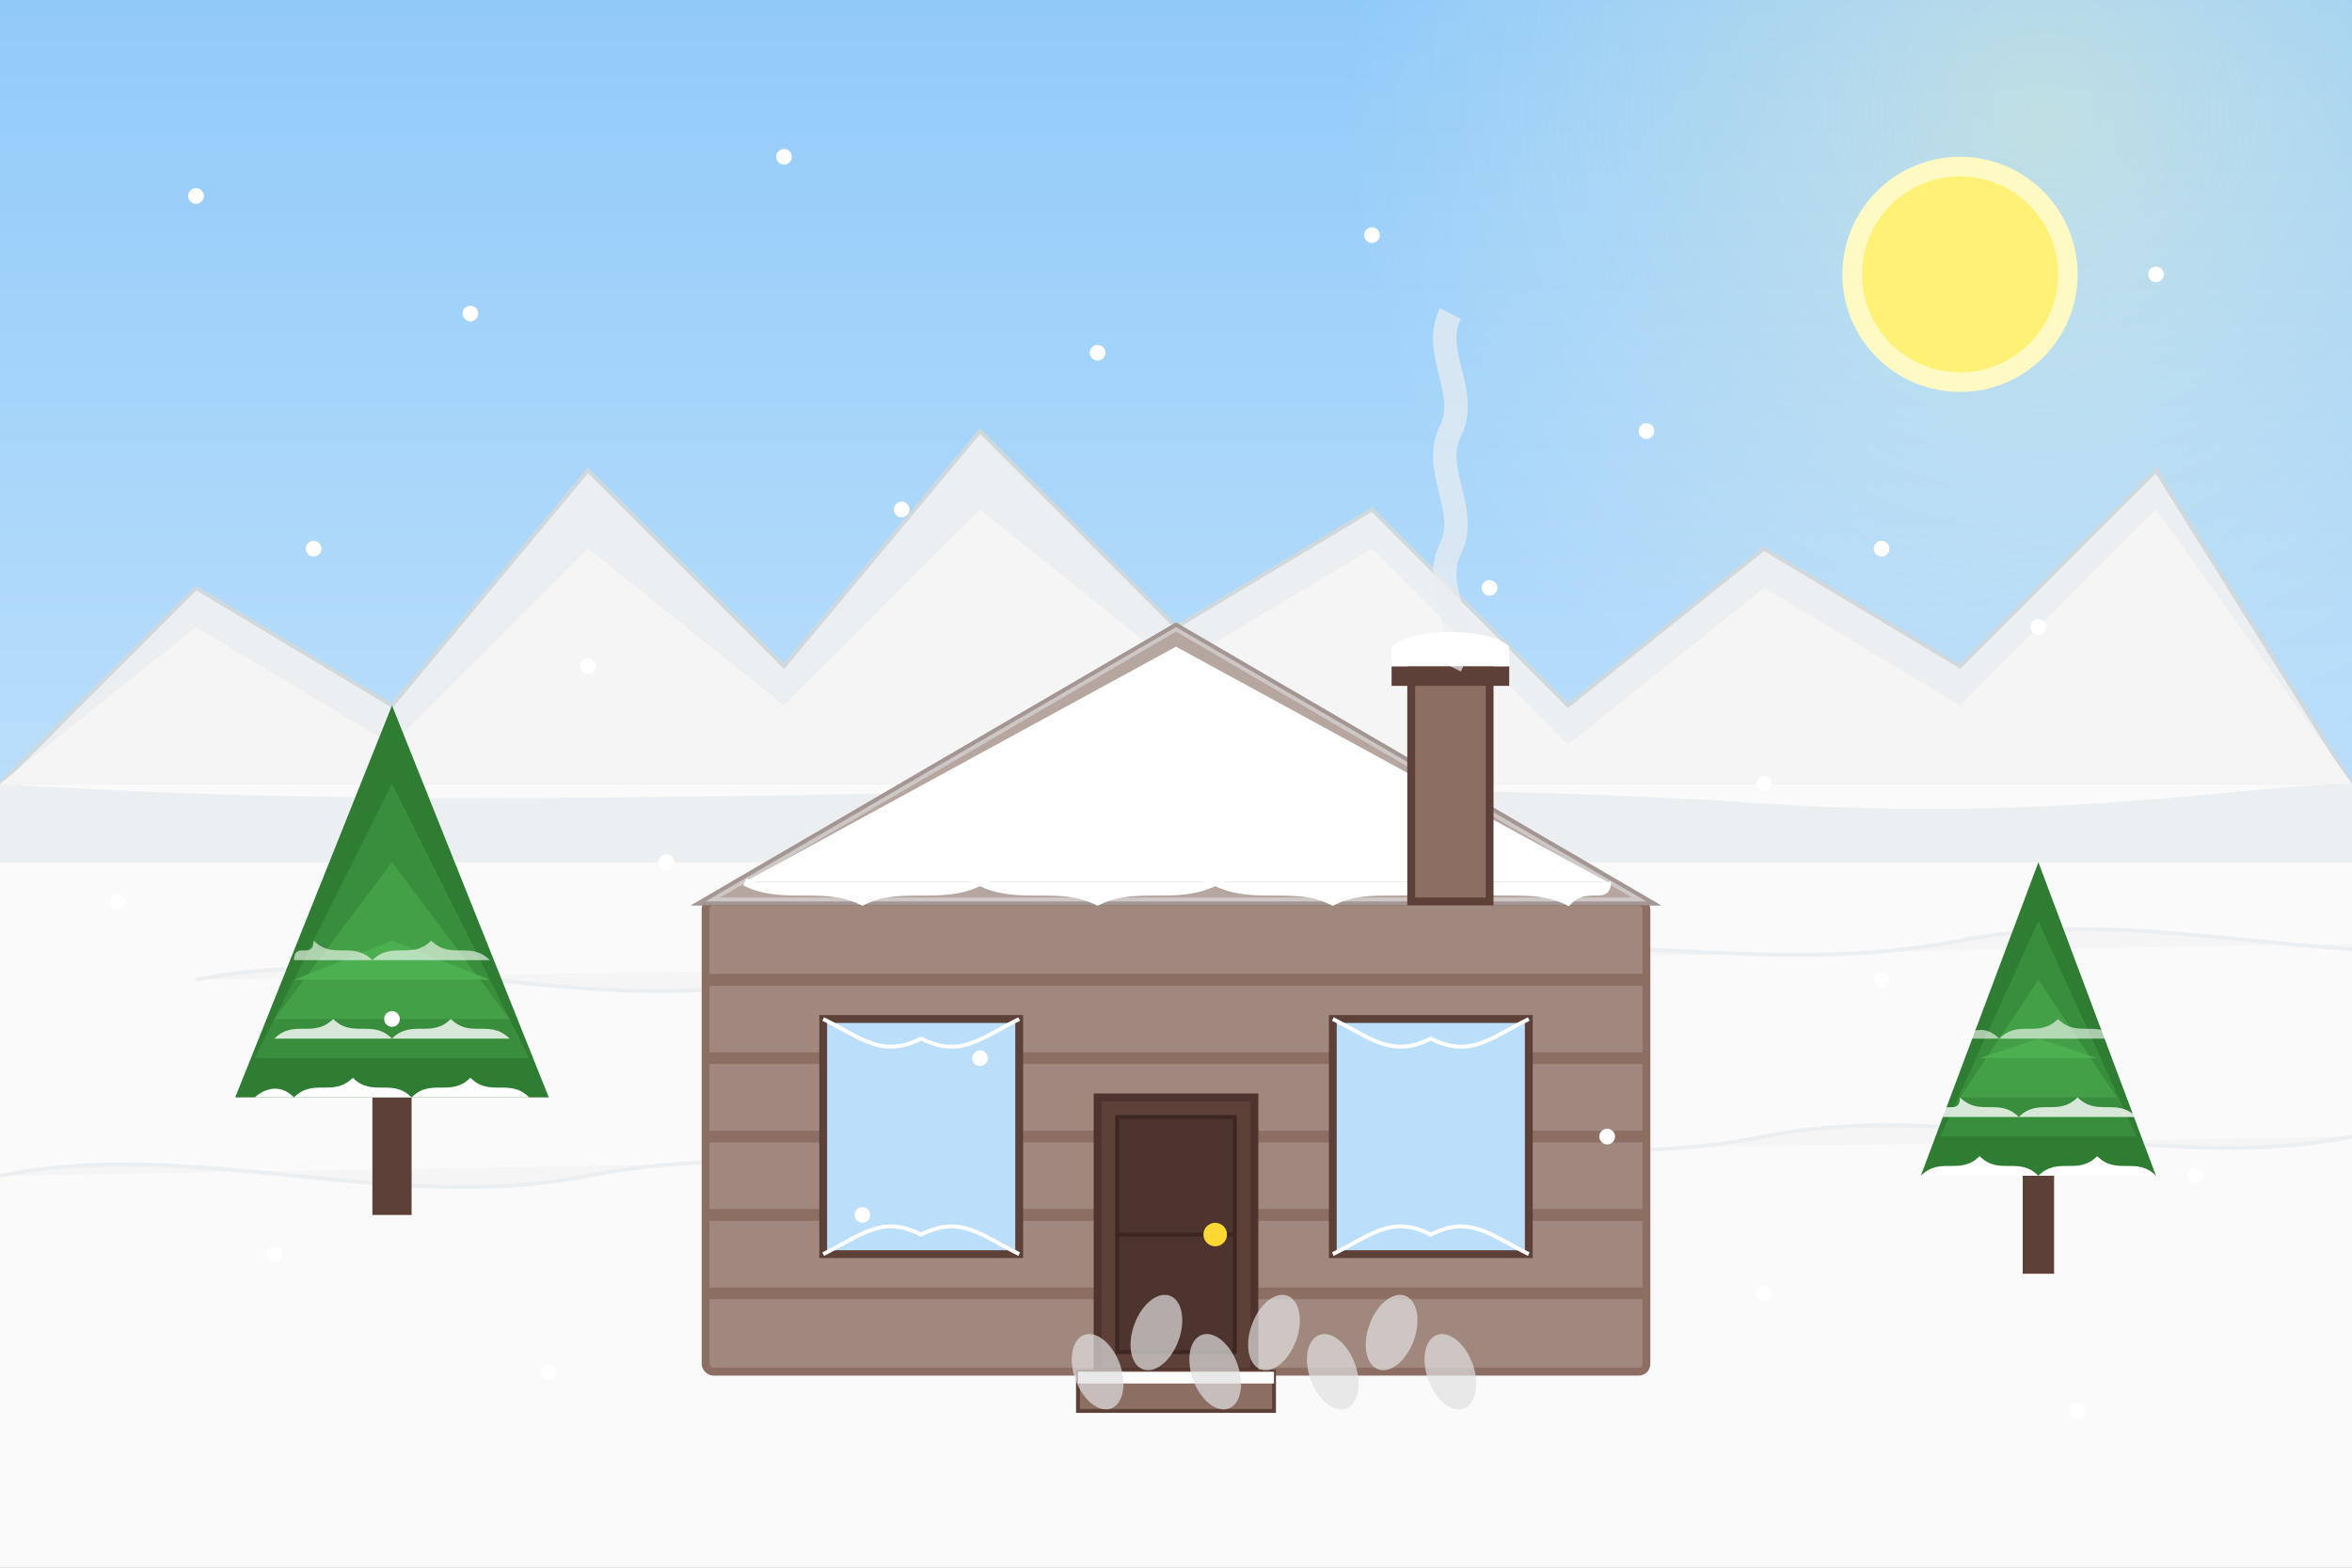 <svg width="600" height="400" viewBox="0 0 600 400" xmlns="http://www.w3.org/2000/svg">
  <rect x="0" y="0" width="600" height="400" fill="#333333" stroke="none"/>
  <!-- Winter Background -->
  <defs>
    <linearGradient id="skyGradient" x1="0%" y1="0%" x2="0%" y2="100%">
      <stop offset="0%" style="stop-color:#90caf9;stop-opacity:1" />
      <stop offset="100%" style="stop-color:#e3f2fd;stop-opacity:1" />
    </linearGradient>
    <radialGradient id="sunGlow" cx="70%" cy="30%" r="50%" fx="70%" fy="30%">
      <stop offset="0%" style="stop-color:#fff9c4;stop-opacity:1" />
      <stop offset="100%" style="stop-color:#fffde7;stop-opacity:0" />
    </radialGradient>
  </defs>
  
  <!-- Sky with glow -->
  <rect width="600" height="400" fill="url(#skyGradient)" />
  <ellipse cx="450" cy="100" rx="180" ry="180" fill="url(#sunGlow)" opacity="0.4" />
  
  <!-- Sun -->
  <circle cx="500" cy="70" r="30" fill="#fff9c4" />
  <circle cx="500" cy="70" r="25" fill="#fff176" />
  
  <!-- Snowy mountains background -->
  <polygon points="0,200 50,150 100,180 150,120 200,170 250,110 300,160 350,130 400,180 450,140 500,170 550,120 600,200" fill="#eceff1" stroke="#cfd8dc" stroke-width="1" />
  <polygon points="0,200 50,160 100,190 150,140 200,180 250,130 300,170 350,140 400,190 450,150 500,180 550,130 600,200" fill="#f5f5f5" />
  
  <!-- Snowy ground -->
  <rect x="0" y="200" width="600" height="200" fill="#fafafa" />
  <path d="M0,200 C150,210 300,195 450,205 C525,210 575,200 600,200 L600,220 L0,220 Z" fill="#eceff1" />
  
  <!-- Snow drifts -->
  <path d="M50,250 C100,240 150,260 200,250 C250,240 300,255 350,245 C400,235 450,250 500,240 C550,230 600,250 650,240" fill="#f5f5f5" stroke="#eceff1" stroke-width="1" />
  <path d="M0,300 C50,290 100,310 150,300 C200,290 250,305 300,295 C350,285 400,300 450,290 C500,280 550,300 600,290" fill="#f5f5f5" stroke="#eceff1" stroke-width="1" />
  
  <!-- Winter Cabin -->
  <g transform="translate(180, 230)">
    <!-- Main cabin structure -->
    <rect x="0" y="0" width="240" height="120" rx="2" ry="2" fill="#a1887f" stroke="#8d6e63" stroke-width="2" />
    
    <!-- Roof with snow -->
    <polygon points="0,0 120,-70 240,0" fill="#6d4c41" stroke="#5d4037" stroke-width="2" />
    <polygon points="0,0 120,-70 240,0" fill="white" stroke="#eceff1" stroke-width="2" opacity="0.5" />
    <path d="M10,-5 L230,-5 L120,-65 Z" fill="white" stroke="none" />
    
    <!-- Snow hanging from roof edge -->
    <path d="M10,-5 C20,0 30,-5 40,0 C50,-5 60,0 70,-5 C80,0 90,-5 100,0 C110,-5 120,0 130,-5 C140,0 150,-5 160,0 C170,-5 180,0 190,-5 C200,0 210,-5 220,0 C225,-5 230,0 230,-5" fill="white" stroke="white" stroke-width="2" />
    
    <!-- Log patterns -->
    <line x1="0" y1="20" x2="240" y2="20" stroke="#8d6e63" stroke-width="3" />
    <line x1="0" y1="40" x2="240" y2="40" stroke="#8d6e63" stroke-width="3" />
    <line x1="0" y1="60" x2="240" y2="60" stroke="#8d6e63" stroke-width="3" />
    <line x1="0" y1="80" x2="240" y2="80" stroke="#8d6e63" stroke-width="3" />
    <line x1="0" y1="100" x2="240" y2="100" stroke="#8d6e63" stroke-width="3" />
    
    <!-- Windows with frost pattern -->
    <rect x="30" y="30" width="50" height="60" fill="#bbdefb" stroke="#5d4037" stroke-width="2" />
    <rect x="160" y="30" width="50" height="60" fill="#bbdefb" stroke="#5d4037" stroke-width="2" />
    <path d="M30,30 C40,35 45,40 55,35 C65,40 70,35 80,30" fill="none" stroke="white" stroke-width="1" />
    <path d="M30,90 C40,85 45,80 55,85 C65,80 70,85 80,90" fill="none" stroke="white" stroke-width="1" />
    <path d="M160,30 C170,35 175,40 185,35 C195,40 200,35 210,30" fill="none" stroke="white" stroke-width="1" />
    <path d="M160,90 C170,85 175,80 185,85 C195,80 200,85 210,90" fill="none" stroke="white" stroke-width="1" />
    
    <!-- Door -->
    <rect x="100" y="50" width="40" height="70" fill="#5d4037" stroke="#4e342e" stroke-width="2" />
    <rect x="105" y="55" width="30" height="30" fill="#4e342e" stroke="#3e2723" stroke-width="1" />
    <rect x="105" y="85" width="30" height="30" fill="#4e342e" stroke="#3e2723" stroke-width="1" />
    <circle cx="130" cy="85" r="3" fill="#fdd835" />
    
    <!-- Chimney with smoke -->
    <rect x="180" y="-60" width="20" height="60" fill="#8d6e63" stroke="#5d4037" stroke-width="2" />
    <rect x="175" y="-60" width="30" height="5" fill="#5d4037" />
    <path d="M190,-60 C195,-70 185,-80 190,-90 C195,-100 185,-110 190,-120 C195,-130 185,-140 190,-150" stroke="#eceff1" stroke-width="6" fill="none" opacity="0.7" />
    
    <!-- Snow on chimney -->
    <path d="M175,-60 L205,-60 L205,-65 C200,-70 180,-70 175,-65 Z" fill="white" />
    
    <!-- Front steps with snow -->
    <rect x="95" y="120" width="50" height="10" fill="#8d6e63" stroke="#5d4037" stroke-width="1" />
    <rect x="95" y="120" width="50" height="3" fill="white" />
  </g>
  
  <!-- Pine Trees with snow -->
  <g transform="translate(100, 280)">
    <rect x="-5" y="0" width="10" height="30" fill="#5d4037" />
    <polygon points="0,-100 -40,0 40,0" fill="#2e7d32" />
    <polygon points="0,-80 -35,-10 35,-10" fill="#388e3c" />
    <polygon points="0,-60 -30,-20 30,-20" fill="#43a047" />
    <polygon points="0,-40 -25,-30 25,-30" fill="#4caf50" />
    <path d="M-35,0 L35,0 C30,-5 25,0 20,-5 C15,0 10,-5 5,0 C0,-5 -5,0 -10,-5 C-15,0 -20,-5 -25,0 C-30,-5 -35,0 -35,0" fill="white" />
    <path d="M-30,-15 L30,-15 C25,-20 20,-15 15,-20 C10,-15 5,-20 0,-15 C-5,-20 -10,-15 -15,-20 C-20,-15 -25,-20 -30,-15" fill="white" opacity="0.8" />
    <path d="M-25,-35 L25,-35 C20,-40 15,-35 10,-40 C5,-35 0,-40 -5,-35 C-10,-40 -15,-35 -20,-40 C-20,-35 -25,-40 -25,-35" fill="white" opacity="0.6" />
  </g>
  
  <g transform="translate(520, 300)">
    <rect x="-4" y="0" width="8" height="25" fill="#5d4037" />
    <polygon points="0,-80 -30,0 30,0" fill="#2e7d32" />
    <polygon points="0,-65 -25,-10 25,-10" fill="#388e3c" />
    <polygon points="0,-50 -20,-20 20,-20" fill="#43a047" />
    <polygon points="0,-35 -15,-30 15,-30" fill="#4caf50" />
    <path d="M-30,0 L30,0 C25,-5 20,0 15,-5 C10,0 5,-5 0,0 C-5,-5 -10,0 -15,-5 C-20,0 -25,-5 -30,0" fill="white" />
    <path d="M-25,-15 L25,-15 C20,-20 15,-15 10,-20 C5,-15 0,-20 -5,-15 C-10,-20 -15,-15 -20,-20 C-20,-15 -25,-20 -25,-15" fill="white" opacity="0.8" />
    <path d="M-20,-35 L20,-35 C15,-40 10,-35 5,-40 C0,-35 -5,-40 -10,-35 C-15,-40 -20,-35 -20,-35" fill="white" opacity="0.6" />
  </g>
  
  <!-- Footprints in snow leading to cabin -->
  <g opacity="0.7">
    <ellipse cx="280" cy="350" rx="6" ry="10" transform="rotate(-20 280 350)" fill="#e0e0e0" />
    <ellipse cx="295" cy="340" rx="6" ry="10" transform="rotate(20 295 340)" fill="#e0e0e0" />
    <ellipse cx="310" cy="350" rx="6" ry="10" transform="rotate(-20 310 350)" fill="#e0e0e0" />
    <ellipse cx="325" cy="340" rx="6" ry="10" transform="rotate(20 325 340)" fill="#e0e0e0" />
    <ellipse cx="340" cy="350" rx="6" ry="10" transform="rotate(-20 340 350)" fill="#e0e0e0" />
    <ellipse cx="355" cy="340" rx="6" ry="10" transform="rotate(20 355 340)" fill="#e0e0e0" />
    <ellipse cx="370" cy="350" rx="6" ry="10" transform="rotate(-20 370 350)" fill="#e0e0e0" />
  </g>
  
  <!-- Falling snow -->
  <g>
    <circle cx="50" cy="50" r="2" fill="white" />
    <circle cx="120" cy="80" r="2" fill="white" />
    <circle cx="200" cy="40" r="2" fill="white" />
    <circle cx="280" cy="90" r="2" fill="white" />
    <circle cx="350" cy="60" r="2" fill="white" />
    <circle cx="420" cy="110" r="2" fill="white" />
    <circle cx="480" cy="140" r="2" fill="white" />
    <circle cx="550" cy="70" r="2" fill="white" />
    <circle cx="80" cy="140" r="2" fill="white" />
    <circle cx="150" cy="170" r="2" fill="white" />
    <circle cx="230" cy="130" r="2" fill="white" />
    <circle cx="310" cy="180" r="2" fill="white" />
    <circle cx="380" cy="150" r="2" fill="white" />
    <circle cx="450" cy="200" r="2" fill="white" />
    <circle cx="520" cy="160" r="2" fill="white" />
    <circle cx="30" cy="230" r="2" fill="white" />
    <circle cx="100" cy="260" r="2" fill="white" />
    <circle cx="170" cy="220" r="2" fill="white" />
    <circle cx="250" cy="270" r="2" fill="white" />
    <circle cx="410" cy="290" r="2" fill="white" />
    <circle cx="480" cy="250" r="2" fill="white" />
    <circle cx="560" cy="300" r="2" fill="white" />
    <circle cx="70" cy="320" r="2" fill="white" />
    <circle cx="140" cy="350" r="2" fill="white" />
    <circle cx="220" cy="310" r="2" fill="white" />
    <circle cx="450" cy="330" r="2" fill="white" />
    <circle cx="530" cy="360" r="2" fill="white" />
  </g>
</svg>